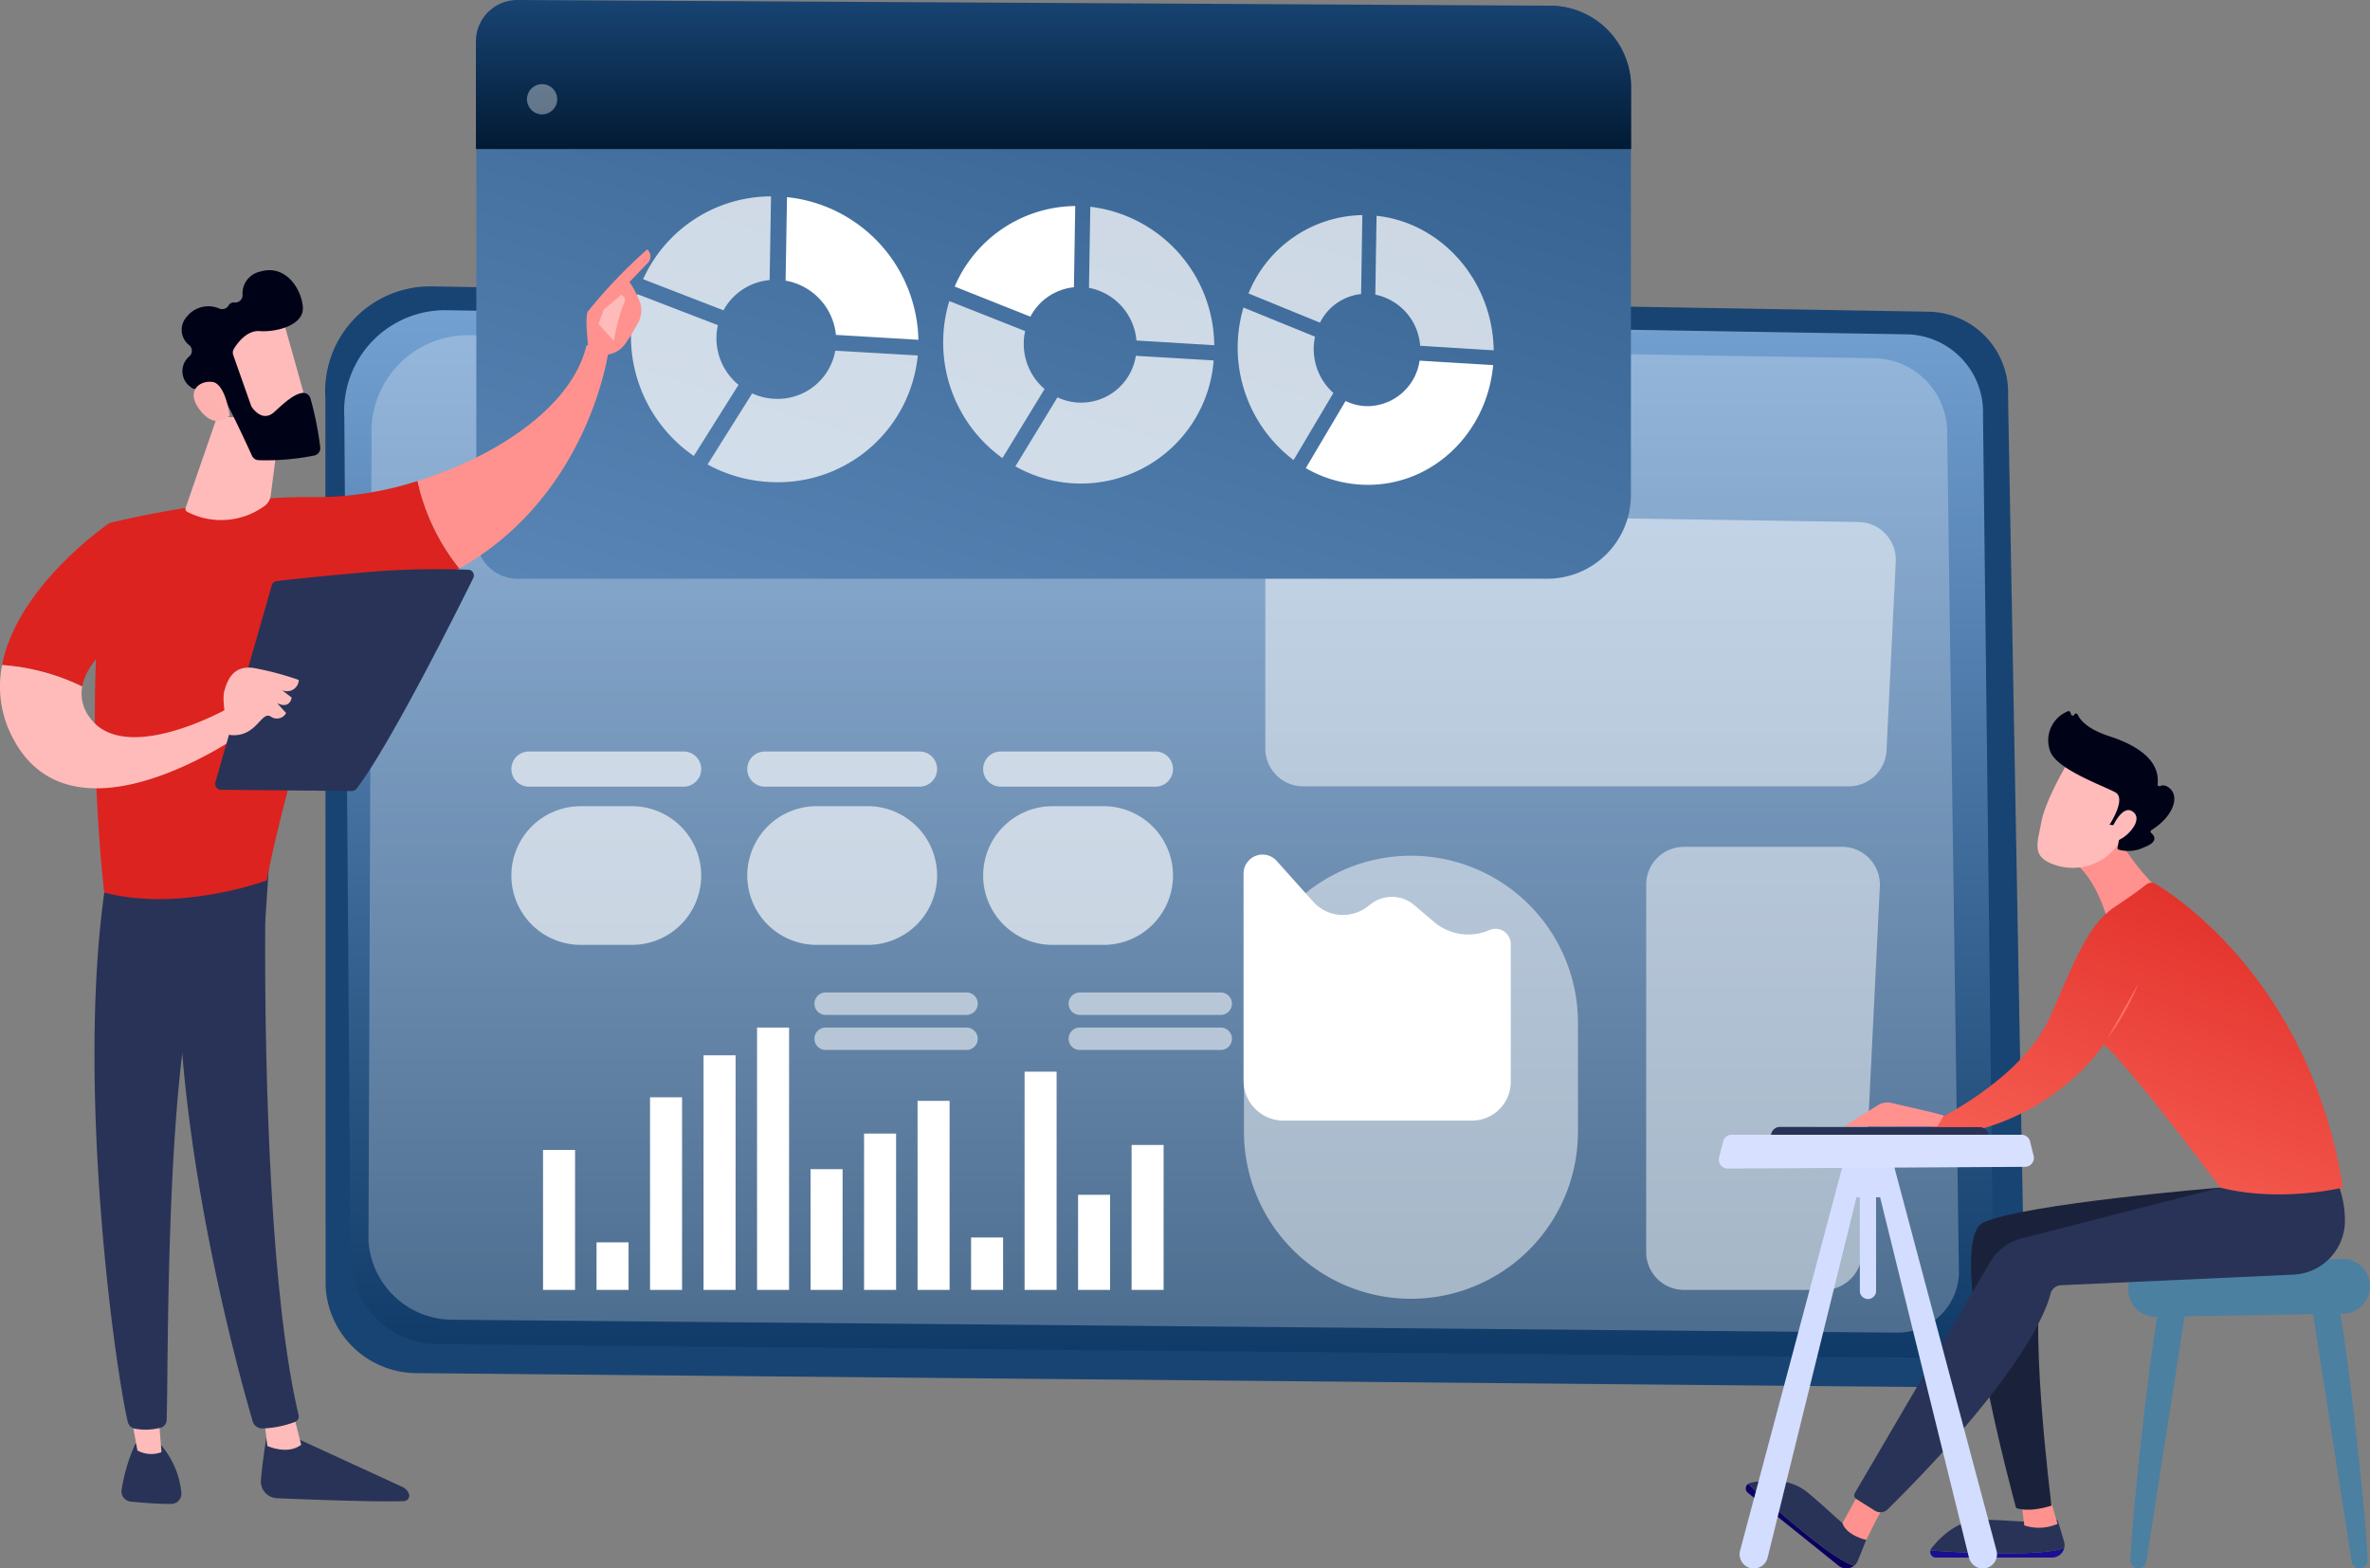 <svg xmlns="http://www.w3.org/2000/svg" xmlns:xlink="http://www.w3.org/1999/xlink" width="322.868" height="213.668" viewBox="0 0 322.868 213.668">
  <rect x="0" y="0" width="322.868" height="213.668" fill="#808080" stroke="none"/>
  <defs>
    <linearGradient id="linear-gradient" x1="-2.273" y1="0.025" x2="-3.061" y2="0.942" gradientUnits="objectBoundingBox">
      <stop offset="0" stop-color="#184473"/>
      <stop offset="1" stop-color="#021a33"/>
    </linearGradient>
    <linearGradient id="linear-gradient-2" x1="0.5" x2="0.5" y2="1" gradientUnits="objectBoundingBox">
      <stop offset="0" stop-color="#73a1d2"/>
      <stop offset="1" stop-color="#0f3a67"/>
    </linearGradient>
    <linearGradient id="linear-gradient-3" x1="-0.229" y1="1.902" x2="1.5" y2="-0.941" xlink:href="#linear-gradient-2"/>
    <linearGradient id="linear-gradient-4" x1="0.5" y1="0" x2="0.5" y2="1" xlink:href="#linear-gradient"/>
    <linearGradient id="linear-gradient-5" x1="102.463" y1="0.5" x2="103.463" y2="0.5" gradientUnits="objectBoundingBox">
      <stop offset="0" stop-color="#febbba"/>
      <stop offset="1" stop-color="#ff928e"/>
    </linearGradient>
    <linearGradient id="linear-gradient-6" x1="118.672" y1="0.5" x2="119.672" y2="0.5" xlink:href="#linear-gradient-5"/>
    <linearGradient id="linear-gradient-7" x1="-11.839" y1="-0.492" x2="-11.494" y2="0.348" xlink:href="#linear-gradient-5"/>
    <linearGradient id="linear-gradient-8" x1="-38.805" y1="0.04" x2="-37.776" y2="1.767" xlink:href="#linear-gradient-5"/>
    <linearGradient id="linear-gradient-9" x1="-92.426" y1="1.716" x2="-94.302" y2="-0.451" xlink:href="#linear-gradient-5"/>
    <linearGradient id="linear-gradient-10" x1="15.848" y1="0.5" x2="16.848" y2="0.5" xlink:href="#linear-gradient-5"/>
    <linearGradient id="linear-gradient-11" x1="50.87" y1="0.5" x2="51.87" y2="0.5" xlink:href="#linear-gradient-5"/>
    <linearGradient id="linear-gradient-12" x1="40.085" y1="0.5" x2="41.085" y2="0.5" xlink:href="#linear-gradient-5"/>
    <linearGradient id="linear-gradient-13" x1="16.424" y1="22.848" x2="15.207" y2="24.143" xlink:href="#linear-gradient-5"/>
    <linearGradient id="linear-gradient-14" x1="2.181" y1="-0.829" x2="-4.854" y2="4.854" xlink:href="#linear-gradient-5"/>
    <linearGradient id="linear-gradient-15" x1="-35.794" y1="0.5" x2="-34.794" y2="0.5" gradientUnits="objectBoundingBox">
      <stop offset="0" stop-color="#09005d"/>
      <stop offset="1" stop-color="#1a0f91"/>
    </linearGradient>
    <linearGradient id="linear-gradient-16" x1="-134.617" y1="0.5" x2="-133.617" y2="0.5" xlink:href="#linear-gradient-5"/>
    <linearGradient id="linear-gradient-17" x1="0.428" y1="0.663" x2="1.283" y2="-1.249" xlink:href="#linear-gradient-15"/>
    <linearGradient id="linear-gradient-18" x1="-104.661" y1="0.5" x2="-103.661" y2="0.5" xlink:href="#linear-gradient-5"/>
    <linearGradient id="linear-gradient-19" x1="-54.705" y1="0.85" x2="-54.471" y2="0.282" xlink:href="#linear-gradient-5"/>
    <linearGradient id="linear-gradient-20" x1="1.001" y1="-0.144" x2="0.266" y2="1.351" gradientUnits="objectBoundingBox">
      <stop offset="0" stop-color="#dc231f"/>
      <stop offset="1" stop-color="#fe7062"/>
    </linearGradient>
    <linearGradient id="linear-gradient-21" x1="3.5" y1="-5.914" x2="0.666" y2="0.145" gradientUnits="objectBoundingBox">
      <stop offset="0" stop-color="#ff928e"/>
      <stop offset="1" stop-color="#fe7062"/>
    </linearGradient>
    <linearGradient id="linear-gradient-22" x1="-45.906" y1="0.5" x2="-44.906" y2="0.5" xlink:href="#linear-gradient-5"/>
    <linearGradient id="linear-gradient-23" x1="-35.533" y1="-1.639" x2="-36.574" y2="-0.888" xlink:href="#linear-gradient-5"/>
    <linearGradient id="linear-gradient-24" x1="-149.534" y1="-7.888" x2="-153.811" y2="-5.279" xlink:href="#linear-gradient-5"/>
  </defs>
  <g id="data-analytics" transform="translate(-423.641 -470.94)">
    <g id="Group_30" data-name="Group 30" transform="translate(456.671 455)">
      <g id="Group_9" data-name="Group 9" transform="translate(11.276 54.953)">
        <g id="Group_3" data-name="Group 3">
          <path id="Path_2" data-name="Path 2" d="M806.328,1097.379l-204.2-3.451a14.31,14.31,0,0,0-14.331,15.314l.029,120.871a12.45,12.45,0,0,0,12.179,11.861l210.284,1.941a9.054,9.054,0,0,0,9.038-8.821l-2.3-126.151A11.032,11.032,0,0,0,806.328,1097.379Z" transform="translate(-587.774 -1093.927)" fill="url(#linear-gradient)"/>
          <path id="Path_3" data-name="Path 3" d="M830.552,1134.964l-198.868-3.283a13.754,13.754,0,0,0-13.957,14.57l.845,115a12,12,0,0,0,11.861,11.285l203.161,1.847a8.724,8.724,0,0,0,8.8-8.392l-1.426-120.021A10.6,10.6,0,0,0,830.552,1134.964Z" transform="translate(-615.127 -1128.432)" fill="url(#linear-gradient-2)"/>
        </g>
        <path id="Path_4" data-name="Path 4" d="M865.517,1174.431,674.3,1171.3a13.155,13.155,0,0,0-13.42,13.874l-.418,109.5a11.488,11.488,0,0,0,11.4,10.746l196.807,1.758a8.353,8.353,0,0,0,8.464-7.991l-1.6-114.288A10.137,10.137,0,0,0,865.517,1174.431Z" transform="translate(-654.569 -1164.648)" fill="#fff" opacity="0.25"/>
        <g id="Group_8" data-name="Group 8" transform="translate(25.359 30.932)">
          <g id="Group_4" data-name="Group 4" transform="translate(99.802)" opacity="0.49">
            <path id="Path_5" data-name="Path 5" d="M2685.263,1981.679H2706.8a5.15,5.15,0,0,1,5.143,5.4l-2.451,50.058a5.15,5.15,0,0,1-5.143,4.9h-19.088a5.15,5.15,0,0,1-5.149-5.149v-50.058A5.149,5.149,0,0,1,2685.263,1981.679Z" transform="translate(-2625.317 -1936.257)" fill="#fff"/>
            <path id="Path_6" data-name="Path 6" d="M2082.053,1453.571l75.594,1.168a5.149,5.149,0,0,1,5.064,5.4l-1.259,25.706a5.15,5.15,0,0,1-5.143,4.9h-74.335a5.149,5.149,0,0,1-5.149-5.15V1458.72A5.15,5.15,0,0,1,2082.053,1453.571Z" transform="translate(-2073.915 -1453.571)" fill="#fff"/>
            <path id="Rectangle_2" data-name="Rectangle 2" d="M22.751,0h0A22.751,22.751,0,0,1,45.5,22.751V37.607a22.75,22.75,0,0,1-22.75,22.75h0A22.75,22.75,0,0,1,0,37.607V22.751A22.751,22.751,0,0,1,22.751,0Z" transform="translate(0 46.631)" fill="#fff"/>
          </g>
          <g id="Group_6" data-name="Group 6" transform="translate(0 32.432)">
            <g id="Group_5" data-name="Group 5" opacity="0.64">
              <path id="Path_7" data-name="Path 7" d="M1632.308,1830.657h21.072a2.395,2.395,0,1,1,0,4.79h-21.072a2.395,2.395,0,1,1,0-4.79Z" transform="translate(-1565.64 -1830.657)" fill="#fff"/>
              <path id="Path_8" data-name="Path 8" d="M1258.662,1830.657h21.072a2.395,2.395,0,1,1,0,4.79h-21.072a2.395,2.395,0,1,1,0-4.79Z" transform="translate(-1224.13 -1830.657)" fill="#fff"/>
              <path id="Path_9" data-name="Path 9" d="M906.087,1835.447H885.015a2.395,2.395,0,1,1,0-4.79h21.072a2.395,2.395,0,1,1,0,4.79Z" transform="translate(-882.62 -1830.657)" fill="#fff"/>
              <path id="Rectangle_3" data-name="Rectangle 3" d="M9.446,0h6.969a9.446,9.446,0,0,1,9.446,9.446v0a9.446,9.446,0,0,1-9.446,9.446H9.446A9.446,9.446,0,0,1,0,9.446v0A9.446,9.446,0,0,1,9.446,0Z" transform="translate(64.273 7.451)" fill="#fff"/>
              <path id="Rectangle_4" data-name="Rectangle 4" d="M9.446,0h6.969a9.446,9.446,0,0,1,9.446,9.446v0a9.446,9.446,0,0,1-9.446,9.446H9.446A9.446,9.446,0,0,1,0,9.446v0A9.446,9.446,0,0,1,9.446,0Z" transform="translate(32.137 7.451)" fill="#fff"/>
              <path id="Rectangle_5" data-name="Rectangle 5" d="M9.446,0h6.969a9.446,9.446,0,0,1,9.446,9.446v0a9.446,9.446,0,0,1-9.446,9.446H9.446A9.446,9.446,0,0,1,0,9.447v0A9.446,9.446,0,0,1,9.446,0Z" transform="translate(0 7.451)" fill="#fff"/>
            </g>
          </g>
          <g id="Group_7" data-name="Group 7" transform="translate(4.314 70.04)">
            <rect id="Rectangle_6" data-name="Rectangle 6" width="4.362" height="19.744" transform="translate(84.541 35.739) rotate(180)" fill="#fff"/>
            <rect id="Rectangle_7" data-name="Rectangle 7" width="4.362" height="12.958" transform="translate(77.252 35.739) rotate(180)" fill="#fff"/>
            <rect id="Rectangle_8" data-name="Rectangle 8" width="4.362" height="29.729" transform="translate(69.963 35.739) rotate(180)" fill="#fff"/>
            <rect id="Rectangle_9" data-name="Rectangle 9" width="4.362" height="7.142" transform="translate(62.674 35.739) rotate(180)" fill="#fff"/>
            <rect id="Rectangle_10" data-name="Rectangle 10" width="4.362" height="25.754" transform="translate(55.385 35.739) rotate(180)" fill="#fff"/>
            <rect id="Rectangle_11" data-name="Rectangle 11" width="4.362" height="21.295" transform="translate(48.096 35.739) rotate(180)" fill="#fff"/>
            <rect id="Rectangle_12" data-name="Rectangle 12" width="4.362" height="16.448" transform="translate(40.807 35.739) rotate(180)" fill="#fff"/>
            <rect id="Rectangle_13" data-name="Rectangle 13" width="4.362" height="35.739" transform="translate(33.518 35.739) rotate(180)" fill="#fff"/>
            <rect id="Rectangle_14" data-name="Rectangle 14" width="4.362" height="31.959" transform="translate(26.229 35.739) rotate(180)" fill="#fff"/>
            <rect id="Rectangle_15" data-name="Rectangle 15" width="4.362" height="26.239" transform="translate(18.94 35.739) rotate(180)" fill="#fff"/>
            <rect id="Rectangle_16" data-name="Rectangle 16" width="4.362" height="6.479" transform="translate(11.651 35.739) rotate(180)" fill="#fff"/>
            <rect id="Rectangle_17" data-name="Rectangle 17" width="4.362" height="19.066" transform="translate(4.362 35.739) rotate(180)" fill="#fff"/>
          </g>
          <path id="Path_10" data-name="Path 10" d="M1766.783,2267.908h19.194a1.527,1.527,0,0,1,0,3.054h-19.194a1.527,1.527,0,0,1,0-3.054Z" transform="translate(-1689.342 -2197.868)" fill="#fff" opacity="0.54"/>
          <path id="Path_11" data-name="Path 11" d="M1766.783,2212.359h19.194a1.527,1.527,0,0,1,0,3.054h-19.194a1.527,1.527,0,0,1,0-3.054Z" transform="translate(-1689.342 -2147.097)" fill="#fff" opacity="0.54"/>
          <path id="Path_12" data-name="Path 12" d="M1364.179,2267.908h19.194a1.527,1.527,0,0,1,0,3.054h-19.194a1.527,1.527,0,0,1,0-3.054Z" transform="translate(-1321.365 -2197.868)" fill="#fff" opacity="0.54"/>
          <path id="Path_13" data-name="Path 13" d="M1364.179,2212.359h19.194a1.527,1.527,0,0,1,0,3.054h-19.194a1.527,1.527,0,0,1,0-3.054Z" transform="translate(-1321.365 -2147.097)" fill="#fff" opacity="0.54"/>
        </g>
      </g>
      <g id="Group_15" data-name="Group 15" transform="translate(31.804 16.714)">
        <g id="Group_10" data-name="Group 10">
          <path id="Path_14" data-name="Path 14" d="M973,727.391H832.729a5.62,5.62,0,0,1-5.62-5.62v-64.6a5.62,5.62,0,0,1,5.531-5.62l140.52-2.224A11.068,11.068,0,0,1,984.4,660.394v55.6A11.4,11.4,0,0,1,973,727.391Z" transform="translate(-827.053 -649.326)" fill="url(#linear-gradient-3)"/>
          <path id="Path_16" data-name="Path 16" d="M983.832,668.852v-8.459a11.079,11.079,0,0,0-11.256-11.067l-140.555-.776a5.65,5.65,0,0,0-5.566,5.62v14.682Z" transform="translate(-826.455 -649.326)" fill="url(#linear-gradient-4)"/>
          <circle id="Ellipse_1" data-name="Ellipse 1" cx="2.061" cy="2.061" r="2.061" transform="matrix(0.23, -0.973, 0.973, 0.23, 6.537, 14.28)" fill="#fff" opacity="0.37"/>
        </g>
        <g id="Group_14" data-name="Group 14" transform="translate(21.121 25.982)">
          <g id="Group_11" data-name="Group 11">
            <path id="Path_17" data-name="Path 17" d="M1102.3,966.931a7.975,7.975,0,0,1,6.287-4.122l.19-11.4a19.152,19.152,0,0,0-17.422,11.284Z" transform="translate(-1089.694 -951.413)" fill="#fff" opacity="0.74" style="mix-blend-mode: soft-light;isolation: isolate"/>
            <path id="Path_18" data-name="Path 18" d="M1316.995,964a8.327,8.327,0,0,1,6.856,7.389l11.235.669a19.969,19.969,0,0,0-17.9-19.435Z" transform="translate(-1295.926 -952.523)" fill="#fff"/>
            <path id="Path_19" data-name="Path 19" d="M1210.784,1195.783a7.967,7.967,0,0,1-7.989,6.564,8.258,8.258,0,0,1-3.332-.745l-6.079,9.682a19.831,19.831,0,0,0,9.411,2.417,19.117,19.117,0,0,0,19.225-17.265Z" transform="translate(-1182.947 -1174.765)" fill="#fff" opacity="0.74" style="mix-blend-mode: soft-light;isolation: isolate"/>
            <path id="Path_20" data-name="Path 20" d="M1080.591,1128.324l6.094-9.689a8.235,8.235,0,0,1-3.011-6.346,8.042,8.042,0,0,1,.2-1.783l-10.957-4.221a19.2,19.2,0,0,0-.887,5.794A19.809,19.809,0,0,0,1080.591,1128.324Z" transform="translate(-1072.03 -1092.965)" fill="#fff" opacity="0.74" style="mix-blend-mode: soft-light;isolation: isolate"/>
          </g>
          <g id="Group_12" data-name="Group 12" transform="translate(42.537 1.311)">
            <path id="Path_21" data-name="Path 21" d="M1595.125,981.728a7.519,7.519,0,0,1,5.928-4.006l.179-11.066a18.058,18.058,0,0,0-16.423,10.969Z" transform="translate(-1583.243 -966.655)" fill="#fff"/>
            <path id="Path_22" data-name="Path 22" d="M1797.517,978.859a7.989,7.989,0,0,1,6.466,7.172l10.6.644A19.163,19.163,0,0,0,1797.7,967.81Z" transform="translate(-1777.656 -967.711)" fill="#fff" opacity="0.74" style="mix-blend-mode: soft-light;isolation: isolate"/>
            <path id="Path_23" data-name="Path 23" d="M1697.377,1203.908a7.545,7.545,0,0,1-10.677,5.656l-5.731,9.4a18.141,18.141,0,0,0,27.01-14.43Z" transform="translate(-1671.132 -1183.502)" fill="#fff" opacity="0.74" style="mix-blend-mode: soft-light;isolation: isolate"/>
            <path id="Path_24" data-name="Path 24" d="M1574.665,1138.573l5.745-9.409a8.1,8.1,0,0,1-2.651-7.892l-10.327-4.091a19.157,19.157,0,0,0-.836,5.624A19.39,19.39,0,0,0,1574.665,1138.573Z" transform="translate(-1566.597 -1104.234)" fill="#fff" opacity="0.74" style="mix-blend-mode: soft-light;isolation: isolate"/>
          </g>
          <g id="Group_13" data-name="Group 13" transform="translate(82.652 2.548)">
            <path id="Path_25" data-name="Path 25" d="M2059.94,995.691a7.109,7.109,0,0,1,5.6-3.9l.169-10.755A17.072,17.072,0,0,0,2050.2,991.71Z" transform="translate(-2048.722 -981.039)" fill="#fff" opacity="0.74" style="mix-blend-mode: soft-light;isolation: isolate"/>
            <path id="Path_26" data-name="Path 26" d="M2251.059,992.881a7.681,7.681,0,0,1,6.109,6.967l10.018.62c-.127-9.458-7.073-17.379-15.958-18.327Z" transform="translate(-2232.305 -982.047)" fill="#fff" opacity="0.74" style="mix-blend-mode: soft-light;isolation: isolate"/>
            <path id="Path_27" data-name="Path 27" d="M2156.484,1211.579a7.226,7.226,0,0,1-7.119,6.2,7.009,7.009,0,0,1-2.968-.7l-5.412,9.139a16.879,16.879,0,0,0,8.38,2.278c9,.04,16.313-7.124,17.138-16.312Z" transform="translate(-2131.698 -1191.751)" fill="#fff"/>
            <path id="Path_28" data-name="Path 28" d="M2040.627,1148.237l5.425-9.145a8.032,8.032,0,0,1-2.5-7.668l-9.749-3.97a19.235,19.235,0,0,0,6.828,20.783Z" transform="translate(-2033.01 -1114.861)" fill="#fff" opacity="0.74" style="mix-blend-mode: soft-light;isolation: isolate"/>
          </g>
        </g>
      </g>
      <g id="Group_20" data-name="Group 20" transform="translate(-33.03 49.914)">
        <path id="Path_29" data-name="Path 29" d="M870.766,3139.388s-.593,3.358-.884,6.683a2.291,2.291,0,0,0,2.191,2.482c4.427.184,13.9.543,17.3.391a.745.745,0,0,0,.656-1.021,1.669,1.669,0,0,0-.853-.9l-15.644-7.19Z" transform="translate(-834.334 -2978.423)" fill="#283357"/>
        <path id="Path_30" data-name="Path 30" d="M874.6,3109.85l.477,4.017s2.74,1.276,4.612-.161l-1.135-4.477Z" transform="translate(-838.658 -2950.858)" fill="url(#linear-gradient-5)"/>
        <path id="Path_31" data-name="Path 31" d="M746.74,2238.28c-.206,1.049-1.105,52.353,4.379,75.344a.78.78,0,0,1-.458.908,13.585,13.585,0,0,1-4.466.908,1.344,1.344,0,0,1-1.333-.965c-1.568-5.334-9.079-32.06-10.059-57.591-1.1-28.528,0-.971,0-.971l.642-17.634Z" transform="translate(-710.436 -2154.816)" fill="#283357"/>
        <path id="Path_32" data-name="Path 32" d="M650.971,3159.759a24.169,24.169,0,0,0-1.859,6.2,1.4,1.4,0,0,0,1.23,1.674c1.462.144,3.713.329,5.515.316a1.393,1.393,0,0,0,1.38-1.554,11.754,11.754,0,0,0-2.744-6.446Z" transform="translate(-632.535 -2997.042)" fill="#283357"/>
        <path id="Path_33" data-name="Path 33" d="M661.383,3097.173l1.114,6.075a3.928,3.928,0,0,0,3.28.225l-.531-6.537Z" transform="translate(-643.776 -2939.623)" fill="url(#linear-gradient-6)"/>
        <path id="Path_34" data-name="Path 34" d="M608.052,2226.434c-4.485,27.068.973,66.9,2.814,74.7a1.215,1.215,0,0,0,.982.923,8.165,8.165,0,0,0,3.508-.14,1.114,1.114,0,0,0,.8-1.026c.247-6.3-.2-45,3.982-60.29a3.473,3.473,0,0,1,1.34-1.916l8.111-5.767.622-9.321Z" transform="translate(-593.454 -2141.395)" fill="#283357"/>
        <g id="Group_16" data-name="Group 16" transform="translate(12.923 12.933)">
          <path id="Path_35" data-name="Path 35" d="M637.182,1636.929c-13.441-.222-28.272,3.529-28.272,3.529-4.007,23.378-.7,50.343-.7,50.343,10.406,2.729,22.144-1.668,22.144-1.668,1.73-9.772,9.8-37.272,9.8-37.272a44.278,44.278,0,0,0,16.433-5.215,28.819,28.819,0,0,1-5.7-11.914A45.1,45.1,0,0,1,637.182,1636.929Z" transform="translate(-606.927 -1616.113)" fill="#dc231f"/>
          <path id="Path_36" data-name="Path 36" d="M1144.053,1419.265a2.572,2.572,0,0,0-2.992-.84c-1.978,8.355-12.349,15.13-23,18.441a28.818,28.818,0,0,0,5.7,11.914C1141.436,1438.838,1144.053,1419.265,1144.053,1419.265Z" transform="translate(-1074.096 -1418.246)" fill="url(#linear-gradient-7)"/>
        </g>
        <g id="Group_17" data-name="Group 17" transform="translate(79.889)">
          <path id="Path_37" data-name="Path 37" d="M1388.2,1282.237c.138.439-1.462,1.108-2.4-.688-.033-.861-.557-4.549-.042-5.251a68.681,68.681,0,0,1,8.052-8.418,1.264,1.264,0,0,1,.158,1.756l-2.577,2.685a12.471,12.471,0,0,1,1.5,2.974,3.611,3.611,0,0,1-.36,2.658c-.452.815-1.07,1.874-1.653,2.7A3.565,3.565,0,0,1,1388.2,1282.237Z" transform="translate(-1385.526 -1267.88)" fill="url(#linear-gradient-8)"/>
          <path id="Path_38" data-name="Path 38" d="M1407.744,1339.762l-2.348,1.991-.737,1.982,2.094,2.323a27.017,27.017,0,0,1,1.227-4.784C1408.5,1340.422,1408.231,1340.011,1407.744,1339.762Z" transform="translate(-1403.012 -1333.58)" fill="url(#linear-gradient-9)"/>
        </g>
        <path id="Path_39" data-name="Path 39" d="M479.773,1714.328l-5.155-13.015s-12.555,8.53-14.62,19.346a29.712,29.712,0,0,1,10.914,2.925C471.841,1718.477,479.773,1714.328,479.773,1714.328Z" transform="translate(-459.712 -1664.034)" fill="#dc231f"/>
        <path id="Path_40" data-name="Path 40" d="M487.7,1932.162s-14.1,7.966-18.852,1.164a5.347,5.347,0,0,1-.98-4.154,29.71,29.71,0,0,0-10.914-2.925,14.928,14.928,0,0,0,1.623,10.233c8.331,15.24,30.989-.842,30.989-.842Z" transform="translate(-456.67 -1869.621)" fill="url(#linear-gradient-10)"/>
        <g id="Group_18" data-name="Group 18" transform="translate(29.308 43.521)">
          <path id="Path_41" data-name="Path 41" d="M797.462,1802.985l7.693-26.866a.783.783,0,0,1,.662-.564c1.394-.163,5.433-.619,10.1-1.014a114.568,114.568,0,0,1,16.038-.532.786.786,0,0,1,.643,1.131c-2.217,4.485-11.334,22.726-15.9,28.7a.789.789,0,0,1-.634.312l-17.849-.166A.786.786,0,0,1,797.462,1802.985Z" transform="translate(-797.432 -1773.888)" fill="#283357"/>
          <path id="Path_42" data-name="Path 42" d="M811.514,1939.4s-1.072-4.407-.639-5.97,1.27-3.573,4.062-3.127a40.833,40.833,0,0,1,6.085,1.623,1.6,1.6,0,0,1-2.288,1.379l1.316,1.018s-.188,1.631-1.98.76l1.224,1.35a1.426,1.426,0,0,1-2.088.48C815.885,1936.05,815.253,1939.926,811.514,1939.4Z" transform="translate(-809.624 -1916.788)" fill="url(#linear-gradient-11)"/>
        </g>
        <path id="Path_43" data-name="Path 43" d="M754.68,1533.406l-4.277,12.368a.445.445,0,0,0,.2.537,10.054,10.054,0,0,0,10.427-.7,2.1,2.1,0,0,0,.966-1.5l1.385-10.7Z" transform="translate(-725.117 -1510.569)" fill="url(#linear-gradient-12)"/>
        <g id="Group_19" data-name="Group 19" transform="translate(24.741 2.834)">
          <path id="Path_44" data-name="Path 44" d="M800.827,1364.347c.126.178,3.966,14.052,3.966,14.052l-7.969,2.025-5.594-12.609S798.725,1361.369,800.827,1364.347Z" transform="translate(-787.198 -1358.165)" fill="url(#linear-gradient-13)"/>
          <path id="Path_45" data-name="Path 45" d="M751.369,1312.391l2.425,6.868a1.007,1.007,0,0,0,.127.246c.329.468,1.579,1.993,3.062.619,1.345-1.247,2.592-2.365,3.743-2.568a1.016,1.016,0,0,1,1.157.73,43.946,43.946,0,0,1,1.34,6.694,1.015,1.015,0,0,1-.825,1.094,32.777,32.777,0,0,1-7.611.633,1.017,1.017,0,0,1-.857-.59c-.759-1.659-3.085-6.693-3.95-7.995-.812-1.222-2.8-1.188-3.638-1.114a1,1,0,0,1-.749-.245,2.637,2.637,0,0,1-.165-4.231,1.019,1.019,0,0,0-.024-1.467,2.642,2.642,0,0,1-.339-3.927,3.727,3.727,0,0,1,4.449-1.065,1.018,1.018,0,0,0,1.225-.453.805.805,0,0,1,.83-.388,1,1,0,0,0,1.069-1.028,3.038,3.038,0,0,1,2.346-3.17c3.481-1.083,5.652,2.28,5.867,4.789s-3.626,3.469-5.884,3.3c-1.717-.129-2.992,1.573-3.5,2.4A1.009,1.009,0,0,0,751.369,1312.391Z" transform="translate(-744.335 -1300.826)" fill="#000218"/>
          <path id="Path_46" data-name="Path 46" d="M768.4,1482.114s-.562-4.356-2.375-4.57-3.576,1.276-1.774,3.721C766.495,1484.307,768.4,1482.114,768.4,1482.114Z" transform="translate(-761.851 -1462.326)" fill="url(#linear-gradient-14)"/>
        </g>
      </g>
      <g id="Group_29" data-name="Group 29" transform="translate(201.126 112.808)">
        <g id="Group_21" data-name="Group 21" transform="translate(55.765 74.634)">
          <path id="Path_47" data-name="Path 47" d="M3040,2698.554c.75,1.109,3.728,26.219,4.194,35.493a1.1,1.1,0,0,1-2.184.221l-5.448-34.915Z" transform="translate(-3011.559 -2693.032)" fill="#4b80a1"/>
          <path id="Path_48" data-name="Path 48" d="M2753.49,2698.554c-.75,1.109-3.728,26.219-4.195,35.493a1.1,1.1,0,0,0,2.184.221l5.448-34.915Z" transform="translate(-2749.001 -2693.032)" fill="#4b80a1"/>
          <path id="Path_49" data-name="Path 49" d="M2778.825,2637.919l0,.274a3.732,3.732,0,0,1-3.8,3.622l-25.184.428a3.765,3.765,0,0,1-3.942-3.417l-.013-.25a3.719,3.719,0,0,1,3.8-3.766l25.194-.451A3.751,3.751,0,0,1,2778.825,2637.919Z" transform="translate(-2745.881 -2634.357)" fill="#4b80a1"/>
        </g>
        <g id="Group_25" data-name="Group 25" transform="translate(3.675)">
          <g id="Group_22" data-name="Group 22" transform="translate(25.124 110.162)">
            <path id="Path_50" data-name="Path 50" d="M2443.276,3092.815c4.477,0,6.458-.384,7.343-.734a1.7,1.7,0,0,1-1.654,1.316h-15.837a.77.77,0,0,1-.742-.973C2434.19,3092.569,2438.025,3092.815,2443.276,3092.815Z" transform="translate(-2432.358 -3088.241)" fill="url(#linear-gradient-15)"/>
            <path id="Path_51" data-name="Path 51" d="M2432.672,3051.616a.748.748,0,0,1,.13-.27c1.206-1.54,3.63-3.959,6.926-3.913,4.829.068,6.513.592,10.266.029l.885,2.935a1.686,1.686,0,0,1,.027.875c-.886.35-2.866.734-7.343.734C2438.312,3052.008,2434.477,3051.761,2432.672,3051.616Z" transform="translate(-2432.645 -3047.433)" fill="#283357"/>
          </g>
          <path id="Path_52" data-name="Path 52" d="M2580.477,3011.015l1.087,3.7a6.388,6.388,0,0,1-4.525.216l-.416-3.2Z" transform="translate(-2539.091 -2903.986)" fill="url(#linear-gradient-16)"/>
          <g id="Group_23" data-name="Group 23" transform="translate(0 104.819)">
            <path id="Path_53" data-name="Path 53" d="M2148.806,2997.836c3.49,2.8,5.273,3.747,6.182,4.03a1.7,1.7,0,0,1-2.11-.015l-12.346-9.92a.768.768,0,0,1,.027-1.22C2141.876,2991.954,2144.712,2994.547,2148.806,2997.836Z" transform="translate(-2140.244 -2990.247)" fill="url(#linear-gradient-17)"/>
            <path id="Path_54" data-name="Path 54" d="M2143.915,2985.778a.74.74,0,0,1,.269-.128c1.9-.439,5.3-.8,7.839,1.3,3.722,3.077,4.708,4.539,7.984,6.453l-1.139,2.831a1.668,1.668,0,0,1-.525.7c-.909-.283-2.692-1.226-6.182-4.03C2148.067,2989.614,2145.232,2987.021,2143.915,2985.778Z" transform="translate(-2143.599 -2985.314)" fill="#283357"/>
          </g>
          <path id="Path_55" data-name="Path 55" d="M2530.919,2521.407s-26.8,2.188-32.3,4.777,4.487,38.865,4.487,38.865,1.5.72,4.828-.315c0,0-3.416-26.771-.874-32.575l29.02-4.747Z" transform="translate(-2466.285 -2456.488)" fill="#1a223b"/>
          <path id="Path_56" data-name="Path 56" d="M2299.291,3003.347c-.249.227-2.663,5.1-2.663,5.1s-2.687-.582-3.236-2.282l2.418-4.395Z" transform="translate(-2280.22 -2895.532)" fill="url(#linear-gradient-18)"/>
          <path id="Path_57" data-name="Path 57" d="M2377.9,2518.8a13.568,13.568,0,0,1,.838,4.895,7.348,7.348,0,0,1-7.012,7.189l-31.684,1.445a1.52,1.52,0,0,0-1.4,1.142c-.744,2.88-4.384,11.724-22.174,29.371a1.434,1.434,0,0,1-1.774.193l-2.532-1.6a.583.583,0,0,1-.192-.788l18.448-31.5a7.14,7.14,0,0,1,4.338-3.218l27.005-6.9Z" transform="translate(-2297.12 -2454.108)" fill="#283357"/>
          <path id="Path_58" data-name="Path 58" d="M2656.944,1946.636s3.394,6,6.855,8.909l-7.153,3.991s-1.612-6.353-5.294-8.214Z" transform="translate(-2607.392 -1931.152)" fill="url(#linear-gradient-19)"/>
          <path id="Path_59" data-name="Path 59" d="M2489.094,2080.053s-8.554,2.085-16.718,0c0,0-11.425-15.358-15.844-19.538,0,0-7.05,11.125-22.742,12.7l-.875-1.956s12.493-5.759,16.339-14.607,5.391-12.623,8.889-14.931c2.179-1.438,3.484-2.42,4.158-2.956a1.118,1.118,0,0,1,1.281-.081C2467.295,2040.948,2484.767,2052.914,2489.094,2080.053Z" transform="translate(-2407.742 -2015.134)" fill="url(#linear-gradient-20)"/>
          <path id="Path_60" data-name="Path 60" d="M2717.133,2198.219a33.923,33.923,0,0,1-4.227,7.494Z" transform="translate(-2663.652 -2161.097)" fill="url(#linear-gradient-21)"/>
          <path id="Path_61" data-name="Path 61" d="M2309.265,2388.428l-1.766-.471-5.363-1.242a2.486,2.486,0,0,0-1.885.318l-4.611,2.9,12.734-.021Z" transform="translate(-2282.275 -2333.323)" fill="url(#linear-gradient-22)"/>
          <g id="Group_24" data-name="Group 24" transform="translate(39.736)">
            <path id="Path_62" data-name="Path 62" d="M2606.672,1842.007s-3.3,5.483-3.871,8.514-1.491,4.925,1.958,6.005a7.57,7.57,0,0,0,8.667-3.116s3.142-4.354,2.828-6.347S2606.672,1842.007,2606.672,1842.007Z" transform="translate(-2602.245 -1835.522)" fill="url(#linear-gradient-23)"/>
            <path id="Path_63" data-name="Path 63" d="M2627.921,1782.147l-.446-.059s2.336-3.529.807-4.4-7.757-3.024-8.838-5.477a4.259,4.259,0,0,1,2.4-5.593.239.239,0,0,1,.288.151l.11.3a.242.242,0,0,0,.448.013.241.241,0,0,1,.438-.009c.333.735,1.332,1.99,4.327,2.961,4.25,1.378,6.9,3.52,6.572,6.54a.242.242,0,0,0,.345.246c.347-.154.874-.178,1.486.491,1.063,1.163.23,3.708-2.674,5.508a.24.24,0,0,0-.039.386c.435.372,1.046,1.2-.919,1.941a4.937,4.937,0,0,1-3.513.338.242.242,0,0,1-.149-.272l.516-2.646a.242.242,0,0,0-.206-.286Z" transform="translate(-2617.659 -1766.604)" fill="#000218"/>
            <path id="Path_64" data-name="Path 64" d="M2719.431,1926.055s1.456-3.588,2.984-2.327-1.413,4.049-2.771,4.012Z" transform="translate(-2709.352 -1909.968)" fill="url(#linear-gradient-24)"/>
          </g>
        </g>
        <g id="Group_27" data-name="Group 27" transform="translate(7.103 56.654)">
          <g id="Group_26" data-name="Group 26">
            <path id="Path_65" data-name="Path 65" d="M2208.576,2427.76h-.062l-27.2-.027a1.215,1.215,0,1,1,0-2.431l27.2.027a1.215,1.215,0,0,1,.06,2.429Z" transform="translate(-2180.093 -2425.303)" fill="#283357"/>
          </g>
        </g>
        <g id="Group_28" data-name="Group 28" transform="translate(0 57.72)">
          <path id="Path_66" data-name="Path 66" d="M2349.206,2469.743c.119.492,11.47,43.064,14.348,53.857a1.936,1.936,0,1,1-3.744.982l-12.6-51.088Z" transform="translate(-2325.733 -2466.987)" fill="#d3ddff"/>
          <path id="Path_67" data-name="Path 67" d="M2144.959,2469.743c-.119.492-11.47,43.064-14.348,53.857a1.936,1.936,0,1,0,3.744.982l12.6-51.088Z" transform="translate(-2127.703 -2466.987)" fill="#d3ddff"/>
          <path id="Path_68" data-name="Path 68" d="M2292.653,2453.558h7.07v5.677a1.469,1.469,0,0,1-1.46,1.478h-.97v12.752a1.105,1.105,0,1,1-2.21,0v-12.752h-.492a1.949,1.949,0,0,1-1.937-1.961Z" transform="translate(-2275.869 -2452.194)" fill="#d3ddff"/>
          <path id="Path_69" data-name="Path 69" d="M2138.748,2437.7h-39.474a1.213,1.213,0,0,0-1.171.918l-.551,2.161a1.221,1.221,0,0,0,1.179,1.53l40.5-.236a1.221,1.221,0,0,0,1.166-1.523l-.479-1.925A1.213,1.213,0,0,0,2138.748,2437.7Z" transform="translate(-2097.512 -2437.702)" fill="#d7e0fe"/>
        </g>
      </g>
      <path id="Path_70" data-name="Path 70" d="M2078.724,2006.132v18.734a5.3,5.3,0,0,1-5.3,5.3h-25.659a5.447,5.447,0,0,1-5.447-5.447v-28.208a2.586,2.586,0,0,1,4.514-1.725l4.959,5.542a5.467,5.467,0,0,0,7.408.688l.475-.365a4.679,4.679,0,0,1,5.884.144l2.716,2.309a7.178,7.178,0,0,0,7.526,1.108h0A2.091,2.091,0,0,1,2078.724,2006.132Z" transform="translate(-1905.936 -1861.564)" fill="#fff"/>
    </g>
  </g>
</svg>
